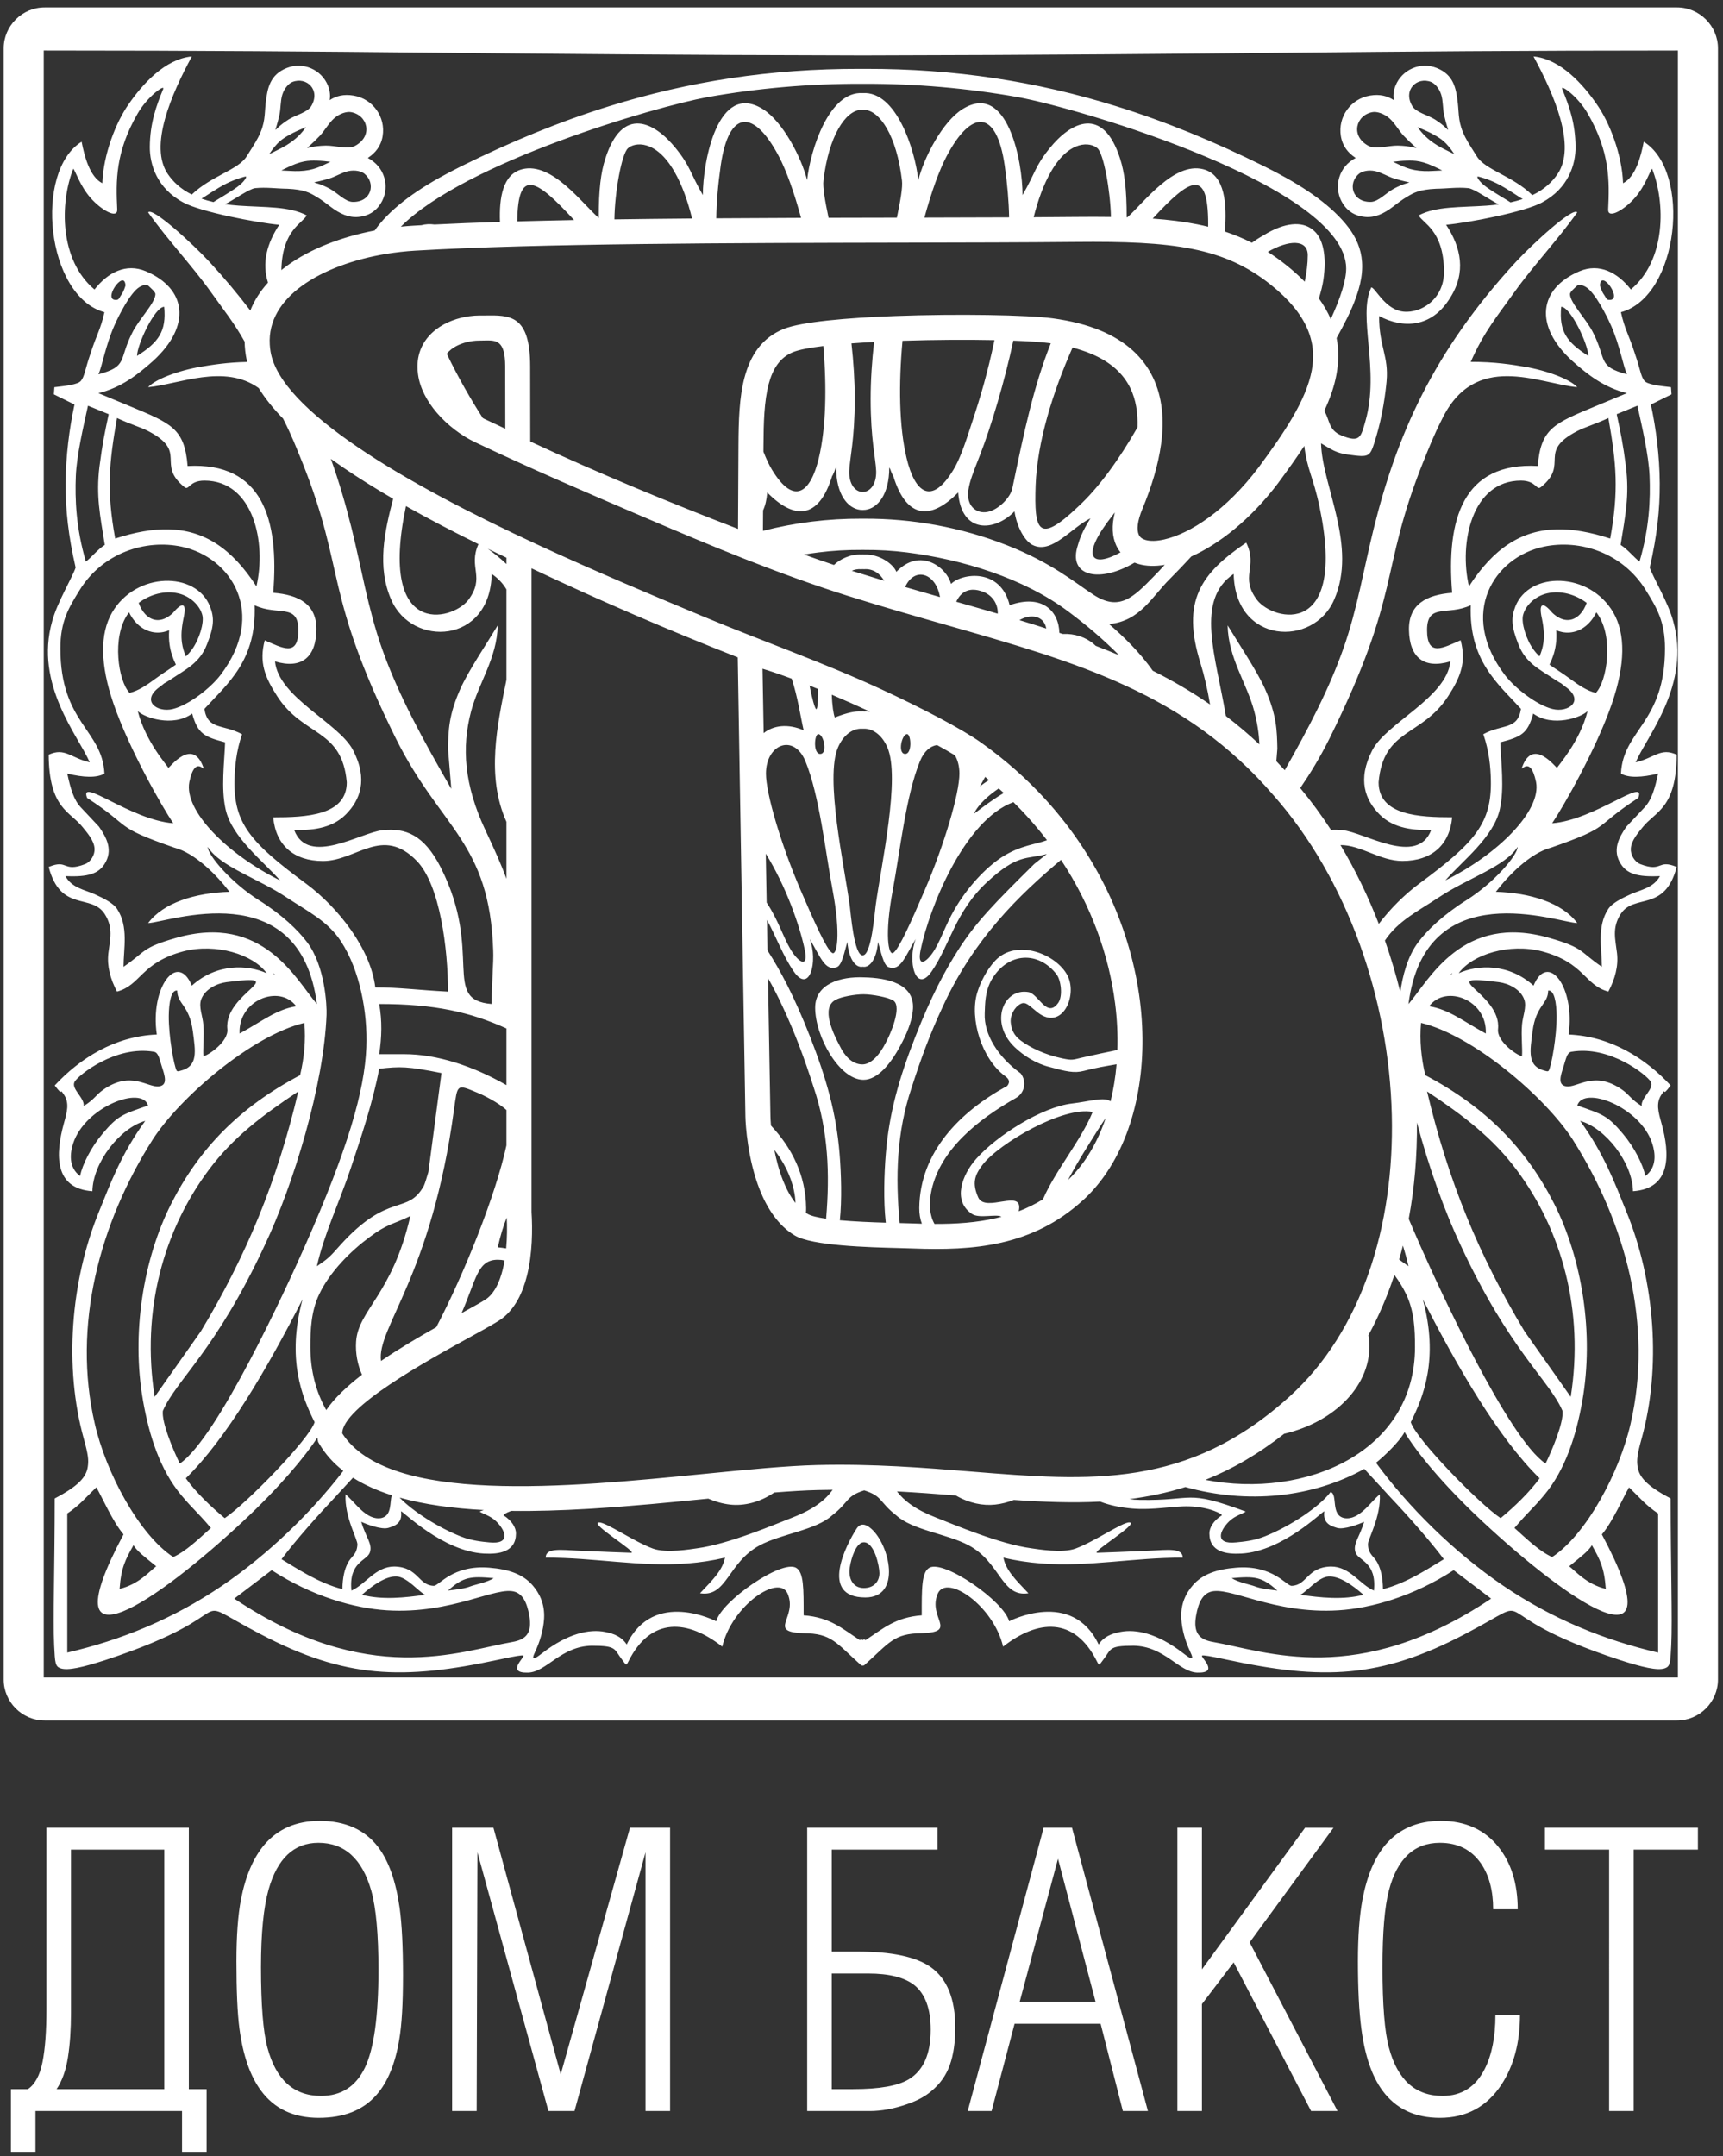 <?xml version="1.0" encoding="UTF-8"?> <svg xmlns="http://www.w3.org/2000/svg" width="199" height="249" viewBox="0 0 199 249" fill="none"><rect x="0" y="0" width="199" height="249" fill="#333333" stroke="none"/> <path fill-rule="evenodd" clip-rule="evenodd" d="M183.255 69.622C183.078 70.141 182.818 70.585 182.501 70.922C182.248 71.191 181.959 71.391 181.65 71.502C181.356 71.609 181.034 71.638 180.696 71.571C180.251 71.483 179.775 71.228 179.291 70.773C178.17 69.43 177.679 69.639 178.088 71.446C178.321 72.568 178.369 73.458 178.256 74.251C178.18 74.79 178.027 75.295 177.805 75.808C177.558 75.567 177.327 75.308 177.117 75.02C176.233 73.811 175.691 71.903 175.901 71.055C176.187 69.898 177.334 68.835 178.688 68.524C180.287 68.158 181.97 68.652 183.255 69.623L183.255 69.623V69.622ZM121.25 123.229C119.69 122.852 118.217 121.924 117.169 120.909C114.234 118.064 115.911 114.081 118.785 114.572C119.941 114.769 120.915 117.66 122.221 115.82C122.778 115.034 122.54 113.193 122.033 112.533C119.943 109.812 116.458 109.956 114.581 113.053C113.736 114.449 113.777 116.018 113.732 117.033C113.624 119.488 115.305 122.103 117.88 123.958L117.88 123.958C118.602 124.87 118.374 126.215 117.338 126.802C112.879 129.325 108.63 132.772 107.595 137.423C107.233 139.051 107.38 140.374 107.93 141.347C110.396 141.357 112.771 141.198 115.021 140.685C115.237 140.635 115.452 140.583 115.666 140.526C115.136 140.149 113.113 140.774 112.252 140.192C109.968 138.649 111.131 135.657 112.741 133.837C115.103 131.167 120.317 127.837 123.838 127.435C125.801 127.211 127.563 126.628 128.264 127.193C128.599 125.832 128.833 124.398 128.959 122.908C127.756 123.116 126.536 123.313 125.189 123.671C124.049 123.974 123.076 123.725 121.25 123.229L121.25 123.229L121.25 123.229ZM116.326 125.41L116.326 125.411C116.649 125.005 116.617 124.663 116.097 124.285C113.384 122.31 111.954 117.647 112.87 114.631C113.216 113.492 113.938 112.014 114.933 110.953C117.381 108.343 122.014 110.17 123.296 112.668C124.493 115.001 122.652 119.119 119.843 116.921C118.854 116.147 118.487 115.61 117.862 115.942C117.125 116.334 116.643 117.315 116.74 118.134C116.823 118.825 117.045 119.538 117.881 120.162C119.006 121.002 120.721 121.818 122.72 122.236C123.888 122.48 123.903 122.385 125.024 122.126C126.429 121.801 127.785 121.524 129.055 121.262C129.11 119.519 129.024 117.713 128.789 115.872C128.091 110.398 126.073 104.633 122.542 99.302C117.655 103.416 112.476 108.428 108.895 116.235C107.444 119.332 106.4 122.142 105.298 125.583C103.546 130.78 103.416 135.906 103.907 141.247L103.964 141.248C104.6 141.264 105.146 141.278 105.511 141.292C105.832 141.305 106.152 141.316 106.471 141.324C106.273 140.785 106.167 140.18 106.173 139.511C106.237 133.042 110.88 128.377 116.326 125.41V125.41L116.326 125.41ZM61.39 65.635V139.981C61.515 141.964 61.494 144.803 60.866 147.316C60.376 149.281 59.514 151.067 58.069 152.205C57.522 152.637 56.202 153.363 54.455 154.324C49.151 157.241 39.524 162.538 39.529 165.54C44.858 173.81 65.498 171.776 81.427 170.205C86.336 169.721 90.811 169.28 94.358 169.193C100.885 169.033 106.717 169.505 112.148 169.943C125.971 171.06 137.127 171.962 148.925 161.294C157.308 153.716 161.055 141.501 160.749 128.771C160.428 115.421 155.654 101.555 147.093 91.855L147.081 91.843C136.937 80.064 124.471 76.507 109.293 72.177C105.638 71.134 101.828 70.047 97.879 68.8C93.852 67.529 89.906 66.086 86.014 64.553C82.163 63.036 78.357 61.426 74.573 59.808L74.491 59.773C67.918 56.961 61.42 54.181 54.8 51.037L54.794 51.031C53.304 50.318 51.676 49.106 50.434 47.65C49.323 46.346 48.493 44.822 48.279 43.229C48.236 42.909 48.215 42.621 48.215 42.362C48.215 40.443 49.089 39.041 50.333 38.071C51.469 37.184 52.91 36.694 54.219 36.518C54.634 36.462 55.018 36.435 55.362 36.435C55.883 36.435 55.914 36.435 55.935 36.434C58.924 36.386 61.223 36.348 61.232 42.311L61.243 50.986C69.242 54.71 77.241 57.996 85.239 61.083L85.289 51.384C85.307 48.619 85.376 45.902 85.988 43.601C86.672 41.028 87.997 38.994 90.543 37.978C92.559 37.173 97.757 36.704 103.402 36.496C110.621 36.23 118.687 36.369 121.615 36.768C123.742 37.058 125.555 37.533 127.086 38.168C130.097 39.418 132.048 41.282 133.157 43.581C134.246 45.837 134.487 48.461 134.101 51.292C133.777 53.673 133.011 56.202 131.942 58.777C131.357 60.186 131.262 61.179 131.536 61.775C131.665 62.055 131.93 62.25 132.299 62.356C132.852 62.516 133.588 62.499 134.459 62.302C137.482 61.617 141.629 58.916 145.329 54.023L145.33 54.025C148.307 49.99 150.861 46.249 151.508 42.754C152.114 39.48 150.983 36.252 146.763 32.878C144.044 30.704 141.212 29.452 137.726 28.753C134.113 28.029 129.808 27.887 124.255 27.941C118.455 27.997 111.528 28.01 104.131 28.024C84.731 28.061 62.087 28.105 47.914 28.95C46.818 29.016 45.713 29.139 44.621 29.318C40.937 29.924 37.391 31.172 34.837 33.038C32.476 34.763 30.992 37.029 31.157 39.799C31.173 40.066 31.203 40.336 31.248 40.609C31.812 44.035 35.714 47.822 41.271 51.61C47.057 55.555 54.578 59.421 62.073 62.895C68.884 66.051 75.682 68.886 81.143 71.164C87.975 74.013 95.027 76.486 101.706 79.567C106.563 81.808 111.109 84.201 113.259 85.724C116.124 87.752 118.623 89.984 120.777 92.35C127.192 99.399 130.657 107.721 131.65 115.511C132.654 123.383 131.128 130.75 127.567 135.78C126.815 136.841 125.984 137.792 125.079 138.616L125.076 138.613C122.166 141.272 119.007 142.739 115.653 143.505C112.38 144.252 108.956 144.318 105.406 144.181C104.978 144.164 104.476 144.151 103.893 144.136C100.289 144.044 93.778 143.878 91.773 142.669C89.877 141.524 88.607 139.553 87.759 137.427C86.356 133.911 86.107 129.898 86.091 128.95L85.207 75.917C77.267 72.797 69.327 69.392 61.387 65.635L61.39 65.635H61.39ZM58.491 132.276V128.196C57.63 127.374 55.754 126.418 55.049 126.157C52.729 125.182 52.845 125.239 52.439 128.107C49.853 147.416 43.484 153.355 44.005 157.172C46.095 155.749 48.355 154.418 50.389 153.272C53.635 147.055 57.252 138.021 58.492 132.277L58.491 132.276H58.491ZM58.491 125.316V118.772C54.303 116.887 50.23 115.948 43.795 115.948C44.148 117.879 44.095 119.81 43.795 121.741H46.696C50.438 121.741 54.574 123.079 58.492 125.316L58.491 125.316V125.316ZM58.491 101.49V94.906C56.12 89.64 57.437 83.725 58.491 78.516V68.067C58.09 67.387 57.537 66.787 56.79 66.281C56.616 74.425 47.566 74.769 45.187 69.263C43.507 65.445 44.427 61.344 45.407 57.604C43.363 56.417 41.425 55.212 39.643 53.997C39.155 53.664 38.678 53.329 38.213 52.994C39.154 55.621 39.929 58.281 40.605 61.002C41.737 65.561 42.506 70.318 44.1 74.85C46.008 80.278 48.889 85.493 52.123 91.106L51.743 86.468C51.785 84.421 51.803 82.59 53.19 79.507C54.107 77.471 56.158 74.422 57.486 72.225C57.409 76.017 55.284 78.846 54.409 82.147C53.306 86.306 53.61 90.637 56.036 95.817C57.11 98.102 57.904 99.868 58.492 101.49L58.491 101.49L58.491 101.49ZM58.491 65.141V64.406C57.773 64.065 57.056 63.72 56.342 63.373C57.144 63.958 57.863 64.541 58.491 65.141V65.141ZM55.258 62.842C52.378 61.422 49.555 59.953 46.888 58.451L46.87 58.538C43.679 73.736 52.149 71.729 54.063 69.32C56.108 66.624 54.037 65.578 55.258 62.842L55.258 62.842V62.842ZM32.695 48.346C31.552 47.174 30.6 45.996 29.878 44.818C25.912 41.961 20.617 44.393 17.109 44.716C17.759 43.977 19.893 42.995 22.794 42.422C24.558 42.114 26.228 41.852 28.553 41.8C28.49 41.557 28.438 41.314 28.398 41.071C28.336 40.694 28.295 40.326 28.273 39.967C28.263 39.796 28.257 39.627 28.256 39.46C27.068 37.321 25.812 35.768 24.362 33.732C22.189 30.684 19.282 27.614 17.109 24.528C17.584 23.869 22.214 28.115 24.186 30.237C25.934 32.133 27.5 34.004 28.911 35.861C29.375 34.684 30.072 33.611 30.953 32.641C30.209 30.327 30.859 28.071 32.25 25.962C29.698 25.732 23.142 24.471 21.17 23.381C18.127 21.755 17.281 18.991 17.302 16.938C17.329 14.227 18.032 12.263 18.848 10.282C19.092 9.688 17.044 11.108 15.89 13.125C13.312 17.587 13.383 20.922 13.537 24.188C13.591 25.341 11.677 24.255 10.438 22.832C9.244 21.462 8.728 19.779 8.465 19.481C6.899 23.43 6.853 30.052 10.914 33.433C12.45 31.462 14.565 30.362 16.85 31.329C21.502 33.299 22.183 37.569 17.689 41.676C15.89 43.282 13.976 44.774 11.365 45.405L14.962 46.896C19.777 48.903 21.318 49.461 21.666 53.82C30.34 53.344 32.25 60.029 31.554 68.46C34.513 68.69 36.601 69.779 36.543 72.762C36.485 75.859 34.886 77.313 31.76 76.386C32.179 80.572 39.154 83.487 40.778 86.641C42.545 90.052 41.573 92.404 39.959 94.04C38.236 95.787 35.78 95.88 33.977 95.855C35.576 100.102 41.708 96.104 44.233 95.869C46.819 95.628 48.964 96.346 50.931 100.234C55.862 110.041 50.931 115.49 56.79 115.949C56.79 113.368 57.022 111.131 56.964 109.812C56.558 97.194 50.931 95.76 45.71 85.265C37.356 68.346 39.966 66.109 34.977 53.549C34.165 51.542 33.701 50.337 32.773 48.502C32.747 48.449 32.721 48.399 32.696 48.346L32.695 48.346L32.695 48.346ZM32.496 31.192C32.702 31.025 32.913 30.863 33.13 30.704C35.855 28.713 39.489 27.347 43.276 26.621C43.564 26.203 43.889 25.802 44.241 25.412C46.44 22.981 49.691 20.975 53.299 19.188C59.021 16.355 64.665 14.033 70.401 12.251C79.569 9.403 88.973 7.933 99.313 7.953C99.367 7.953 99.42 7.954 99.475 7.954C99.529 7.954 99.582 7.953 99.636 7.953C99.691 7.953 99.744 7.954 99.798 7.954C99.852 7.954 99.905 7.953 99.96 7.953C110.299 7.933 119.704 9.403 128.872 12.251C134.608 14.033 140.252 16.355 145.974 19.188C149.582 20.975 152.833 22.981 155.032 25.412C157.023 27.613 158.127 30.157 156.639 34.278C156.062 35.919 155.229 37.488 154.373 39.038C154.643 40.436 154.616 41.846 154.352 43.273C154.094 44.668 153.604 46.057 152.945 47.456C153.604 48.489 153.398 49.665 154.936 50.293C157.058 51.159 157.165 50.529 157.701 48.637C159.398 42.653 156.767 36.531 158.379 33.189C158.839 33.237 159.822 35.46 161.706 35.924C163.687 36.411 166.828 34.813 166.779 31.284C166.714 26.558 164.328 25.802 163.853 24.877C165.845 23.807 168.688 23.961 171.671 23.752C172.178 23.716 172.655 23.667 173.104 23.606C172.093 23.104 170.249 21.791 169.585 21.729C168.254 21.604 167.272 21.78 165.839 21.799C163.934 21.889 163.289 22.259 162.533 22.709C161.906 23.081 161.39 23.483 160.908 23.854C159.818 24.69 158.791 25.154 157.678 25.055C156.909 24.987 156.03 24.714 155.336 23.853C154.701 23.064 154.445 22.092 154.545 21.159C154.646 20.225 155.102 19.33 155.891 18.694C156.122 18.508 156.351 18.358 156.578 18.24C156.544 18.218 156.51 18.195 156.476 18.172C155.768 17.686 155.068 16.943 154.866 15.731C154.681 14.62 154.964 13.54 155.571 12.691C156.177 11.842 157.108 11.225 158.218 11.04C159.369 10.849 160.239 11.079 160.977 11.563C160.9 11.064 160.933 10.507 161.172 9.906C161.546 8.964 162.267 8.264 163.13 7.893C163.992 7.521 164.996 7.479 165.937 7.853C167.849 8.614 168.175 10.12 168.374 11.922C168.521 13.255 168.393 14.227 169.251 15.886C169.618 16.595 170.143 17.363 170.558 18.042C171.53 19.636 174.702 20.303 176.98 22.538C178.393 21.867 179.266 21.004 179.873 20.129C182.121 16.882 179.459 10.856 177.117 6.52C180.25 6.807 182.873 9.804 184.382 11.984C185.89 14.106 187.341 17.834 187.456 21.16C188.908 20.431 189.525 18.044 189.848 16.369C195.385 19.783 193.941 34.221 187.211 36.056C187.676 38.121 188.082 38.523 188.836 40.874C189.442 42.608 189.504 43.493 189.938 43.995C190.294 44.407 191.635 44.562 192.994 44.717L193.053 45.543L190.671 46.717C191.277 49.532 191.674 52.673 191.694 55.814C191.714 58.859 191.38 61.891 190.541 65.547C190.889 66.637 192.665 69.55 193.245 71.73C195.333 79.071 190.211 84.996 188.912 88.04C191.116 87.524 191.794 86.298 193.651 87.158C193.613 93.41 191.182 93.685 189.708 95.549C189.241 96.14 188.415 97.034 188.353 98.004C188.309 98.689 188.77 99.535 189.465 99.799C192.062 100.782 191.386 99.181 193.651 100.119C192.28 105.407 188.711 103.146 187.175 105.567C186.157 107.171 186.573 108.477 186.759 110.082C186.933 111.581 186.528 113.069 185.761 114.515C182.977 113.769 183.035 111.188 178.104 109.869C174.333 108.894 170.04 110.213 168.474 112.393C170.658 111.415 174.215 111.216 177.118 113.827C178.773 109.837 181.967 114.021 181.164 119.471C186.049 119.676 190.052 122.234 192.955 125.355C191.795 126.903 192.549 125.412 191.911 126.387C191.225 127.378 191.535 128.428 191.891 129.71C192.897 133.331 193.024 137.266 188.604 137.571C188.546 134.244 185.402 130.251 182.501 129.448C185.267 133.258 186.516 136.653 187.792 139.808C191.177 147.982 191.861 157.989 189.61 166.11C189.088 167.995 189.017 168.601 189.138 169.401C189.314 170.572 190.183 171.597 192.955 173.051C192.955 180.699 193.165 187.039 193.022 190.008C192.922 192.077 192.895 192.463 192.26 192.673C191.415 192.953 189.68 192.543 187.096 191.712C169.982 186.091 178.626 183.797 169.17 188.729C159.424 193.834 152.81 194.063 141.614 191.654C139.666 191.235 139.006 191.139 138.848 191.193C138.529 191.301 140.96 193.243 138.288 193.166C136.141 193.109 134.516 190.116 130.92 190.059C127.975 190.059 128.386 190.442 127.409 191.694C126.974 192.253 126.977 192.442 126.702 191.889C124.094 186.649 119.818 187.057 115.856 190.163C114.754 185.46 109.358 181.733 108.314 184.026C107.096 186.837 110.746 188.469 106.458 188.615C103.196 188.641 102.724 189.719 99.799 192.33C99.743 192.342 99.689 192.351 99.637 192.358C99.585 192.351 99.531 192.342 99.475 192.33C96.55 189.719 96.079 188.641 92.816 188.615C88.528 188.469 92.178 186.837 90.96 184.026C89.916 181.732 84.52 185.46 83.418 190.163C79.456 187.057 75.18 186.649 72.572 191.889C72.297 192.442 72.301 192.253 71.865 191.694C70.888 190.442 71.299 190.059 68.355 190.059C64.758 190.116 63.133 193.109 60.986 193.166C58.314 193.243 60.746 191.301 60.426 191.193C60.268 191.139 59.608 191.235 57.66 191.654C46.464 194.063 39.85 193.834 30.104 188.729C20.648 183.797 29.292 186.091 12.178 191.712C9.594 192.543 7.859 192.952 7.014 192.673C6.379 192.463 6.352 192.077 6.252 190.008C6.109 187.039 6.319 180.699 6.319 173.051C9.09 171.597 9.96 170.572 10.136 169.401C10.257 168.601 10.186 167.995 9.664 166.11C7.413 157.989 8.097 147.982 11.482 139.808C12.758 136.653 14.008 133.258 16.773 129.448C13.873 130.251 10.728 134.245 10.67 137.571C6.251 137.266 6.377 133.331 7.383 129.71C7.739 128.428 8.049 127.378 7.363 126.387C6.725 125.412 7.479 126.903 6.319 125.355C9.223 122.234 13.226 119.676 18.11 119.471C17.307 114.021 20.501 109.837 22.157 113.827C25.059 111.216 28.616 111.415 30.801 112.393C29.234 110.213 24.941 108.894 21.171 109.869C16.239 111.188 16.297 113.769 13.513 114.515C12.746 113.069 12.341 111.581 12.515 110.082C12.701 108.477 13.117 107.171 12.1 105.567C10.563 103.146 6.994 105.407 5.623 100.119C7.888 99.181 7.212 100.782 9.809 99.799C10.504 99.535 10.965 98.689 10.921 98.004C10.859 97.034 10.033 96.14 9.566 95.549C8.092 93.685 5.661 93.41 5.623 87.158C7.48 86.298 8.158 87.524 10.362 88.04C9.063 84.996 3.941 79.071 6.029 71.73C6.61 69.551 8.386 66.637 8.734 65.547C7.894 61.891 7.56 58.859 7.58 55.814C7.6 52.673 7.997 49.532 8.603 46.717L6.221 45.543L6.28 44.717C7.639 44.562 8.98 44.407 9.336 43.995C9.77 43.493 9.833 42.608 10.438 40.874C11.193 38.523 11.599 38.121 12.063 36.056C5.333 34.221 3.889 19.783 9.426 16.369C9.749 18.044 10.367 20.43 11.818 21.16C11.934 17.834 13.384 14.106 14.892 11.984C16.401 9.804 19.024 6.807 22.157 6.52C19.815 10.856 17.153 16.882 19.402 20.129C19.987 20.974 20.822 21.807 22.15 22.468C24.422 20.288 27.538 19.619 28.5 18.042C28.914 17.363 29.44 16.595 29.807 15.885C30.665 14.227 30.537 13.255 30.683 11.922C30.883 10.12 31.209 8.614 33.12 7.853C34.062 7.479 35.066 7.521 35.928 7.893C36.79 8.264 37.511 8.964 37.886 9.905C38.125 10.507 38.158 11.063 38.08 11.563C38.819 11.079 39.689 10.849 40.839 11.04C41.95 11.225 42.88 11.842 43.487 12.691C44.094 13.54 44.377 14.62 44.192 15.73C43.99 16.943 43.289 17.686 42.582 18.172C42.548 18.195 42.514 18.218 42.479 18.239C42.706 18.358 42.935 18.508 43.167 18.694C43.955 19.33 44.412 20.225 44.512 21.159C44.612 22.092 44.357 23.064 43.721 23.853C43.027 24.714 42.149 24.987 41.38 25.055C40.267 25.153 39.24 24.69 38.15 23.853C37.667 23.483 37.151 23.081 36.525 22.709C35.768 22.259 35.124 21.889 33.219 21.799C31.786 21.78 30.804 21.604 29.473 21.729C28.819 21.79 27.022 23.064 26.001 23.582C26.499 23.654 27.032 23.712 27.604 23.752C30.586 23.961 33.43 23.807 35.421 24.877C34.95 25.796 32.592 26.548 32.497 31.192L32.496 31.192V31.192ZM46.293 26.179C46.779 26.13 47.265 26.091 47.747 26.062C48.052 26.044 48.362 26.026 48.674 26.009C49.121 25.884 49.631 25.853 50.197 25.928C52.538 25.81 55.069 25.711 57.746 25.627C57.643 22.846 58.061 20.108 60.322 19.541C63.75 18.679 67.235 23.503 69.152 25.169C69.152 21.838 69.394 19.945 69.908 18.335C71.877 12.152 75.592 14.074 78.058 17.133C79.765 19.249 79.674 19.925 81.178 22.527C81.178 18.621 82.921 9.375 88.091 12.591C90.415 14.027 92.578 18.22 93.216 20.804C93.607 17.263 95.765 10.491 99.64 10.753C103.515 10.491 105.673 17.263 106.063 20.804C106.702 18.219 108.864 14.027 111.188 12.591C116.358 9.375 118.101 18.622 118.101 22.527C119.605 19.925 119.515 19.248 121.221 17.133C123.687 14.075 127.402 12.152 129.372 18.335C129.881 19.933 130.123 21.81 130.127 25.095L130.208 25.098C132.141 23.37 135.577 18.691 138.957 19.541C141.521 20.184 141.716 23.618 141.467 26.74C142.55 27.099 143.583 27.527 144.584 28.037C144.993 27.741 145.418 27.465 145.929 27.179C148.427 25.629 150.402 25.571 151.564 26.49C152.842 27.409 153.249 29.591 152.842 32.348C152.749 32.946 152.582 33.644 152.329 34.465C152.902 35.26 153.355 36.056 153.698 36.855C154.812 34.432 155.479 32.392 155.479 31.009C155.479 21.603 124.79 12.541 117.597 11.222C111.719 10.178 105.752 9.663 99.8 9.677L99.638 9.677L99.477 9.677C93.524 9.663 87.558 10.178 81.679 11.222C75.734 12.312 53.752 18.69 46.295 26.179L46.293 26.179L46.293 26.179ZM59.743 25.567C61.857 25.508 64.051 25.458 66.305 25.414C61.916 20.634 59.805 19.36 59.743 25.567ZM70.963 25.336C73.892 25.293 76.895 25.26 79.931 25.235C79.443 23.256 78.79 21.374 77.867 19.781C75.731 16.098 73.303 16.41 72.522 17.128C71.781 17.811 70.997 22.242 70.963 25.336L70.963 25.336ZM82.728 25.213C85.984 25.19 89.264 25.175 92.519 25.164C91.719 22.21 90.826 19.714 89.95 18.047C87.094 12.617 84.185 12.58 83.243 19.097C82.926 21.314 82.761 23.303 82.728 25.213L82.728 25.213V25.213ZM95.697 25.154C98.364 25.147 101.002 25.142 103.586 25.137C104.01 23.11 104.273 21.603 104.172 20.835C103.552 15.62 101.604 12.835 99.913 12.692C99.822 12.684 99.731 12.684 99.639 12.691C99.548 12.684 99.457 12.684 99.366 12.692C97.675 12.835 95.727 15.62 95.107 20.835C95.006 21.605 95.27 23.119 95.696 25.154L95.697 25.154V25.154ZM106.769 25.131C110.171 25.124 113.452 25.116 116.549 25.103C116.512 23.226 116.347 21.271 116.036 19.097C115.094 12.58 112.185 12.617 109.329 18.047C108.457 19.708 107.567 22.191 106.769 25.13L106.769 25.131V25.131ZM119.385 25.089C121.071 25.079 122.692 25.067 124.234 25.052C125.669 25.038 127.025 25.037 128.311 25.055C128.235 21.981 127.476 17.79 126.757 17.128C125.976 16.41 123.548 16.098 121.412 19.781C120.511 21.334 119.868 23.164 119.384 25.089L119.385 25.089ZM133.129 25.245C134.998 25.38 136.705 25.592 138.294 25.91C138.715 25.995 139.128 26.087 139.533 26.186C139.536 26.075 139.538 25.965 139.538 25.858C139.538 19.398 137.479 20.532 133.129 25.245H133.129H133.129ZM146.425 29.089C147.148 29.549 147.859 30.059 148.564 30.623C149.361 31.26 150.068 31.897 150.691 32.534C150.915 31.457 151.041 30.428 151.041 29.477C151.041 27.596 148.825 27.7 146.425 29.089H146.425V29.089ZM150.641 51.495C149.731 52.891 148.713 54.307 147.645 55.754L147.64 55.765C144.4 60.05 140.748 62.858 137.594 64.266C136.822 65.109 135.997 65.972 135.116 66.855C133.027 68.919 131.693 71.729 128.096 72.074C129.668 73.427 131.627 75.298 133.137 77.46C135.418 78.602 137.623 79.882 139.753 81.357C139.473 79.646 139.091 78.023 138.654 76.604C136.392 69.378 138.712 66.224 143.933 62.668C145.326 65.535 143.121 66.568 145.21 69.321C147.124 71.729 155.594 73.737 152.403 58.538C151.659 55.022 150.973 54.273 150.641 51.495L150.641 51.495H150.641ZM134.52 65.232C133.393 65.42 132.371 65.388 131.508 65.139C131.344 65.092 131.186 65.037 131.033 64.976C127.075 67.329 123.484 66.594 124.403 63.254C124.66 62.322 124.946 61.45 125.944 59.858C123.736 60.95 121.586 63.879 119.437 63.017C118.333 62.615 117.404 60.72 117.172 59.054C114.905 61.394 111.026 61.695 110.665 56.872C107.646 59.961 104.748 60.112 103.171 54.977C103.055 54.862 102.997 54.575 102.939 54.517C102.88 54.402 102.822 54.115 102.706 54C102.706 57.1 101.368 58.704 99.942 58.879C99.841 58.891 99.74 58.896 99.64 58.894C99.539 58.896 99.438 58.891 99.338 58.879C97.911 58.703 96.573 57.1 96.573 54C96.457 54.115 96.399 54.402 96.341 54.517C96.282 54.575 96.224 54.862 96.108 54.977C94.531 60.112 91.632 59.961 88.614 56.872C88.551 57.713 88.381 58.398 88.131 58.944L88.116 61.306C91.828 60.353 95.653 59.885 99.475 59.901L99.636 59.901L99.798 59.901C105.402 59.877 111.01 60.895 116.262 62.954C121.485 65.003 124.102 67.257 126.271 68.671C129.253 70.614 130.83 69.068 133.317 66.51C133.686 66.139 134.088 65.711 134.52 65.232H134.52V65.232ZM129.414 63.793C129.218 63.548 129.05 63.275 128.912 62.973C128.453 61.978 128.37 60.705 128.76 59.179C128.674 59.29 128.587 59.402 128.5 59.514C124.699 64.324 126.002 65.677 129.414 63.792V63.793H129.414ZM131.375 49.359C131.437 47.68 131.19 46.151 130.555 44.835C129.75 43.168 128.283 41.794 125.978 40.838C125.34 40.573 124.64 40.34 123.875 40.141C121.59 45.3 119.8 51.021 119.611 56.067C119.437 61.294 119.902 62.902 124.492 58.537C126.869 56.367 129.241 53.081 131.375 49.358L131.375 49.359V49.359ZM121.362 39.648L121.232 39.63C120.31 39.505 118.841 39.406 117.033 39.34C116.047 43.992 114.452 49.326 113.169 52.602C112.376 54.626 112.006 55.545 111.845 56.59C111.566 58.409 112.758 59.371 114.06 59.119C115.328 58.874 116.702 57.45 116.919 56.408C118.324 49.656 119.367 44.682 121.361 39.648H121.362L121.362 39.648ZM114.86 39.28C111.691 39.216 107.889 39.235 104.236 39.355C103.782 44.357 103.832 49.229 104.707 52.901C105.654 56.879 107.564 58.468 110.125 54.238C110.839 53.057 111.42 51.406 112.175 49.061C113.297 45.683 114.061 43.057 114.86 39.28L114.86 39.28V39.28ZM100.956 39.494C100.05 39.541 99.174 39.595 98.341 39.656C98.576 41.761 98.722 43.921 98.722 46.074C98.722 50.766 98.132 52.997 98.085 54.39C98.03 55.983 98.836 56.821 99.639 56.816C100.443 56.821 101.249 55.983 101.194 54.39C101.147 52.997 100.557 50.766 100.557 46.074C100.557 43.865 100.711 41.649 100.956 39.494V39.494V39.494ZM95.095 39.962C93.521 40.153 92.298 40.384 91.609 40.659C90.073 41.272 89.244 42.611 88.786 44.335C88.255 46.331 88.194 48.835 88.178 51.394L88.173 52.161C88.492 52.981 88.807 53.665 89.154 54.238C91.715 58.468 93.624 56.879 94.572 52.901C95.411 49.378 95.491 44.749 95.095 39.962L95.095 39.962V39.962ZM92.85 64.039C93.998 64.452 95.154 64.855 96.32 65.245C97.01 64.585 98.192 63.981 99.475 64.046C99.529 64.043 99.583 64.041 99.636 64.041C99.69 64.041 99.744 64.043 99.798 64.046C101.606 63.955 103.214 65.192 103.525 66.041C106.287 63.15 109.366 65.554 109.839 67.438C111.098 66.177 115.569 65.562 116.609 69.894C120.394 68.557 122.297 70.601 122.351 73.085C122.482 73.129 122.612 73.172 122.742 73.217C124.084 73.146 125.404 73.581 126.332 74.382C126.408 74.447 126.481 74.515 126.551 74.585C127.463 74.934 128.364 75.296 129.254 75.673C127.278 73.697 125.43 72.152 123.365 70.607C118.209 66.749 111.093 64.602 104.76 63.8L104.75 63.799L104.751 63.799C103.123 63.593 101.459 63.497 99.798 63.507L99.636 63.506L99.475 63.507C97.814 63.497 96.149 63.593 94.521 63.799L94.522 63.799L94.513 63.8C93.963 63.87 93.408 63.949 92.849 64.04L92.85 64.039H92.85ZM98.379 65.918L98.752 66.037C99.889 66.395 101.01 66.74 102.117 67.073C101.675 66.281 100.857 65.651 99.798 65.734C99.744 65.73 99.69 65.728 99.636 65.727C99.583 65.728 99.529 65.73 99.475 65.734C99.072 65.703 98.705 65.774 98.379 65.918H98.379L98.379 65.918ZM104.537 67.792C105.901 68.192 107.243 68.578 108.565 68.956C108.331 67.57 107.598 66.676 106.785 66.433C105.976 66.19 105.087 66.592 104.537 67.792H104.537H104.537ZM110.444 69.493C112.073 69.957 113.671 70.414 115.239 70.874C115.268 69.618 114.512 68.716 113.559 68.348C111.969 67.734 110.983 68.332 110.444 69.493H110.444H110.444ZM117.742 71.62C118.789 71.937 119.822 72.259 120.842 72.588C120.55 70.989 118.891 70.918 117.742 71.62ZM141.586 82.689C142.905 83.694 144.196 84.784 145.458 85.969C145.401 84.667 145.196 83.399 144.864 82.147C143.989 78.846 141.864 76.017 141.787 72.225C143.115 74.422 145.166 77.471 146.083 79.507C147.47 82.59 147.488 84.422 147.53 86.469L147.412 87.908C147.738 88.248 148.061 88.596 148.383 88.951C151.111 84.143 153.511 79.577 155.173 74.85C156.767 70.318 157.535 65.561 158.668 61.002C161.306 50.376 165.462 40.678 175.086 30.237C177.059 28.115 181.688 23.869 182.164 24.528C179.992 27.614 177.084 30.684 174.911 33.732C172.984 36.436 171.403 38.288 169.865 41.791C172.65 41.791 174.506 42.078 176.479 42.422C179.379 42.995 181.514 43.977 182.164 44.716C177.696 44.305 170.329 40.472 166.501 48.501C165.573 50.336 165.108 51.541 164.296 53.548C159.307 66.108 161.918 68.345 153.564 85.264C152.433 87.536 151.284 89.384 150.173 91.011C151.442 92.539 152.628 94.154 153.726 95.841C154.151 95.813 154.589 95.826 155.04 95.868C157.565 96.103 163.697 100.101 165.296 95.854C163.493 95.879 161.037 95.787 159.314 94.039C157.7 92.403 156.728 90.051 158.495 86.641C160.119 83.486 167.094 80.571 167.513 76.385C164.387 77.312 162.788 75.858 162.73 72.761C162.672 69.778 164.761 68.689 167.719 68.46C167.023 60.029 168.933 53.343 177.607 53.819C177.955 49.46 179.496 48.902 184.311 46.895L187.908 45.404C185.297 44.773 183.383 43.282 181.584 41.676C177.091 37.569 177.771 33.299 182.424 31.328C184.708 30.361 186.824 31.461 188.359 33.432C192.421 30.051 192.375 23.43 190.808 19.48C190.545 19.778 190.029 21.461 188.836 22.831C187.596 24.254 185.683 25.34 185.737 24.187C185.89 20.922 185.962 17.586 183.383 13.124C182.229 11.107 180.181 9.688 180.426 10.281C181.242 12.262 181.944 14.226 181.971 16.937C181.992 18.99 181.147 21.753 178.104 23.38C176.131 24.47 169.576 25.732 167.023 25.961C168.764 28.599 169.344 31.467 167.487 34.392C165.341 37.89 162.041 37.953 159.281 36.498C159.281 40.09 160.409 41.089 160.145 44.043C160.027 45.357 159.681 48.021 158.93 50.486C158.215 52.833 158.269 52.846 155.689 52.502C154.338 52.322 153.78 51.919 152.578 51.196C152.694 56.129 156.813 63.068 154.086 69.262C151.708 74.768 142.658 74.424 142.484 66.28C138.002 69.317 140.41 75.716 141.586 82.688L141.586 82.689V82.689ZM154.821 97.596C156.538 100.467 158.017 103.523 159.246 106.697C160.604 104.909 162.237 103.3 163.89 102.068C170.388 97.272 172.299 95.065 172.187 90.054C172.156 88.644 172 86.765 171.316 84.79C173.521 83.585 175.289 84.332 175.667 81.865C172.963 78.908 169.642 76.289 169.866 69.894C167.197 71.155 164.819 69.607 164.819 72.761C164.819 75.963 166.726 74.775 168.698 73.943C169.367 76.479 168.696 78.177 167.247 80.416C164.218 85.096 159.772 84.094 159.223 90.343C159.223 94.185 163.949 94.383 167.72 94.383C167.429 97.595 165.341 99.43 161.976 99.43C159.372 99.43 157.185 97.577 154.821 97.596L154.821 97.596H154.821ZM159.953 108.615C160.639 110.57 161.232 112.563 161.73 114.579C161.979 112.767 162.553 110.455 163.813 108.796C164.865 107.41 166.648 105.671 169.385 103.947C172.549 101.954 175.276 98.767 175.28 97.803C173.847 100.083 169.543 101.393 166.178 103.632C163.772 105.232 161.499 106.313 159.954 108.615H159.953V108.615ZM163.651 129.627C163.686 133.42 163.374 137.167 162.702 140.77C163.145 141.819 163.618 142.911 164.122 144.05C166.153 148.639 174.158 166.095 178.509 169.02C179.345 167.296 180.615 164.23 180.465 162.939C178.924 159.365 174.361 156 168.705 143.821C166.885 139.987 165.022 134.828 163.65 129.627L163.651 129.627V129.627ZM162.029 143.854C161.893 144.392 161.75 144.926 161.597 145.456C161.87 145.674 162.192 145.9 162.672 146.23C162.496 145.437 162.277 144.646 162.029 143.854V143.854ZM161.046 147.239C160.239 149.679 159.241 152.013 158.046 154.207C158.096 154.446 158.131 154.692 158.147 154.947C158.464 159.928 154.195 164.205 148.308 165.587C145.251 167.984 142.24 169.7 139.219 170.905C150.823 173.147 163.426 167.679 163.426 155.578C163.426 153.555 163.347 151.436 162.403 149.46C162.037 148.694 161.573 147.949 161.046 147.239L161.046 147.239H161.046ZM136.905 171.731C134.768 172.406 132.619 172.849 130.439 173.123C130.839 173.179 131.221 173.211 131.587 173.218C138.001 173.344 136.8 171.94 143.877 174.564C143.537 174.831 142.637 175.023 141.935 175.723C140.869 176.784 140.26 178.375 142.755 178.126C143.606 178.042 144.785 177.944 146.065 177.436C148.95 176.292 152.35 174.064 153.681 172.306C154.544 172.572 153.641 174.976 155.255 175.318C156.983 175.615 158.285 173.437 159.363 172.58C159.506 175.21 157.946 177.769 157.991 178.399C158.098 179.661 158.701 179.639 159.167 180.636C159.464 181.271 159.705 182.12 159.727 183.525C162.553 182.807 165.165 181.012 166.759 180.067C165.202 177.968 162.465 174.893 160.608 172.935L157.572 169.637C151.527 172.991 144.013 173.72 136.905 171.73L136.905 171.731V171.731ZM127.07 173.416C123.85 173.584 120.544 173.457 117.094 173.224C116.411 173.486 115.691 173.679 114.941 173.76C113.519 173.915 111.921 173.597 110.393 172.706C108.195 172.531 105.931 172.361 103.595 172.237C104.411 173.302 105.688 174.315 108.07 175.243C110.24 176.088 115.481 178.33 119.136 178.81C119.771 178.894 122.671 179.408 124.222 178.838C126.434 178.025 129.644 175.77 130.451 175.82C131.644 175.894 125.861 179.357 126.747 179.325C127.493 179.299 130.373 179.197 132.827 179.083C134.859 178.99 136.6 178.733 136.6 179.888C135.169 179.888 133.812 179.951 132.503 180.04C126.955 180.42 121.768 181.282 115.893 179.888C116.173 181.324 117.244 182.389 118.778 183.997C115.647 184.498 115.587 180.449 111.878 178.462C109.404 177.136 105.379 176.712 103.518 175.006C101.519 173.457 101.982 172.802 99.813 172.117C97.644 172.802 98.106 173.457 96.107 175.006C94.247 176.712 90.222 177.136 87.748 178.462C84.039 180.449 83.979 184.498 80.848 183.997C82.382 182.388 83.453 181.323 83.734 179.888C77.858 181.282 72.671 180.42 67.123 180.04C65.814 179.951 64.457 179.888 63.026 179.888C63.026 178.733 64.767 178.99 66.799 179.083C69.252 179.197 72.132 179.299 72.879 179.325C73.765 179.357 67.982 175.894 69.175 175.82C69.982 175.77 73.192 178.025 75.404 178.838C76.955 179.408 79.855 178.894 80.49 178.81C84.145 178.33 89.386 176.088 91.555 175.243C94.076 174.262 95.359 173.185 96.168 172.052C95.592 172.056 95.012 172.065 94.427 172.079C92.937 172.115 91.252 172.219 89.422 172.365C87.735 173.515 85.924 173.933 84.333 173.76C83.443 173.663 82.595 173.41 81.801 173.071L81.711 173.08C77.493 173.496 72.961 173.943 68.441 174.221C68.254 174.236 68.067 174.247 67.882 174.254C64.89 174.429 61.91 174.527 59.035 174.489C58.404 174.722 58.081 174.954 58.163 175.006C59.125 175.611 59.597 176.433 59.595 177.089C59.588 179.239 57.646 179.508 55.909 179.416C51.151 179.164 46.606 174.578 46.316 174.531C46.535 175.995 45.451 176.254 44.885 176.441C44.077 176.708 42.269 176.004 41.724 175.745C42.237 177.526 43.064 178.313 42.71 179.304C42.368 180.263 40.255 180.372 40.589 183.691C42.238 182.976 43.349 180.913 45.553 180.913C48.333 180.978 48.291 183.079 50.09 183.142C50.706 183.163 52.24 180.696 56.522 181.048C58.734 181.229 60.381 181.78 61.506 183.072C62.281 183.962 62.937 185.205 62.839 186.922C62.761 188.278 62.336 189.634 61.814 190.74C61.263 191.908 61.744 191.598 62.663 190.891C65.578 188.648 68.056 188.104 69.896 188.469C70.944 188.677 71.785 189.015 72.383 189.917C75.47 183.447 82.722 187.237 82.722 187.237C83.305 184.932 90.249 180.1 91.94 181.056C92.843 181.567 92.816 183.468 92.816 186.548C95.891 186.778 97.283 188.097 99.314 189.416C99.508 189.286 99.442 189.286 99.637 189.416C99.832 189.286 99.766 189.286 99.96 189.416C101.991 188.097 103.383 186.778 106.458 186.548C106.458 183.468 106.431 181.567 107.334 181.056C109.025 180.1 115.969 184.932 116.552 187.237C116.552 187.237 123.804 183.447 126.891 189.917C127.489 189.015 128.33 188.677 129.378 188.469C131.218 188.104 133.696 188.648 136.611 190.891C137.53 191.598 138.011 191.908 137.46 190.74C136.938 189.634 136.513 188.278 136.435 186.922C136.337 185.205 136.993 183.962 137.768 183.072C138.893 181.78 140.54 181.229 142.752 181.048C147.034 180.696 148.567 183.163 149.184 183.142C150.983 183.079 150.941 180.978 153.721 180.913C155.925 180.913 157.035 182.976 158.685 183.691C159.019 180.372 156.906 180.263 156.563 179.304C156.21 178.312 157.037 177.526 157.549 175.745C157.005 176.004 155.197 176.708 154.388 176.441C153.823 176.254 152.738 175.996 152.958 174.531C152.668 174.578 148.123 179.164 143.365 179.416C141.628 179.508 139.686 179.239 139.679 177.089C139.677 176.433 140.149 175.611 141.111 175.006C141.28 174.9 139.734 174.028 137.316 173.962C135.501 173.912 133.192 174.427 130.749 174.214C129.439 174.1 128.205 173.856 127.07 173.416H127.07H127.07ZM55.877 174.388C52.342 174.202 49.036 173.761 46.151 172.951C47.725 174.579 50.667 176.428 53.209 177.436C54.489 177.944 55.668 178.042 56.519 178.126C59.015 178.375 58.405 176.784 57.339 175.722C56.637 175.023 55.737 174.831 55.398 174.564C55.562 174.503 55.722 174.444 55.877 174.388L55.877 174.388V174.388ZM45.255 172.684C43.587 172.153 42.077 171.484 40.766 170.654L38.666 172.935C36.809 174.894 34.072 177.968 32.515 180.068C34.109 181.012 36.721 182.808 39.547 183.525C39.569 182.12 39.81 181.271 40.107 180.637C40.573 179.639 41.176 179.662 41.283 178.4C41.328 177.769 39.768 175.21 39.911 172.58C40.99 173.437 42.291 175.615 44.019 175.318C45.313 175.044 44.989 173.445 45.254 172.684L45.255 172.684L45.255 172.684ZM39.65 169.865C38.525 168.986 37.588 167.957 36.876 166.752L36.741 166.523L36.695 166.266C36.681 166.183 36.669 166.099 36.661 166.016C35.241 168.205 32.292 171.751 28.063 175.697C18.321 184.786 5.395 193.843 14.267 177.2C13.009 175.731 11.768 172.848 11.126 171.766C9.818 173.024 9.22 173.811 7.77 174.786V190.85C13.954 189.419 19.998 186.971 25.674 183.113C30.982 179.505 35.971 174.659 39.65 169.865V169.865V169.865ZM37.68 162.846C38.604 161.481 40.077 160.097 41.806 158.761C41.288 157.569 41.042 156.283 41.127 154.947C41.359 151.277 45.304 149.556 47.393 140.437C45.246 141.469 44.782 141.297 42.636 142.903C40.52 144.472 38.121 146.842 36.871 149.46C35.927 151.436 35.848 153.555 35.848 155.578C35.848 158.356 36.516 160.781 37.681 162.846L37.68 162.846V162.846ZM53.308 151.652C54.809 150.827 55.931 150.205 56.281 149.929C57.155 149.241 57.712 148.017 58.06 146.625C58.146 146.28 58.218 145.927 58.279 145.57C58.035 145.514 57.772 145.484 57.487 145.484C55.127 145.484 55.017 147.75 53.308 151.652H53.308V151.652ZM58.46 144.176C58.578 142.913 58.578 141.664 58.529 140.615C58.168 141.468 57.829 142.573 57.487 144.05C57.837 144.081 58.161 144.123 58.46 144.176V144.176ZM56.036 48.423L56.037 48.42C56.813 48.789 57.587 49.152 58.359 49.511L58.348 42.31C58.343 39.282 57.318 39.298 55.983 39.32C55.614 39.326 55.482 39.332 55.365 39.332C55.107 39.332 54.851 39.348 54.607 39.381C53.739 39.497 52.806 39.803 52.113 40.345C51.921 40.494 51.748 40.666 51.602 40.86C52.927 43.622 54.446 46.24 55.769 48.289C55.858 48.336 55.947 48.381 56.036 48.423L56.036 48.423L56.036 48.423ZM100.475 82.181C99.017 81.509 97.53 80.85 96.071 80.231C96.104 81.46 96.267 82.481 96.415 82.857C97.932 82.272 98.804 82.116 99.478 82.163C99.53 82.159 99.584 82.156 99.639 82.155C99.695 82.156 99.748 82.159 99.801 82.163C100.004 82.148 100.224 82.153 100.475 82.181H100.475H100.475ZM94.48 79.569C94.147 79.433 93.817 79.3 93.49 79.17C93.503 79.203 93.511 79.228 93.514 79.243C93.708 80.294 94.151 82.115 94.315 81.877C94.467 81.659 94.485 80.412 94.48 79.569V79.569ZM91.439 78.38C90.22 77.927 89.08 77.536 88.067 77.23L88.082 78.066L88.199 84.664C89.33 83.761 91.012 83.552 92.818 84.337C92.487 82.908 92.124 80.431 91.438 78.38L91.439 78.38H91.439ZM88.445 98.587L88.545 104.229C88.724 104.506 88.897 104.789 89.063 105.077C90.162 106.983 90.707 108.855 91.612 110.107C92.518 111.36 93.331 111.548 92.949 109.698C92.375 106.92 90.781 102.351 88.445 98.587L88.445 98.587L88.445 98.587ZM88.581 106.231L88.643 109.76C90.138 112.105 91.713 115.014 93.567 119.746C95.45 124.554 96.585 128.57 96.966 133.217C97.159 135.564 97.243 138.572 97 140.924C98.685 141.075 100.636 141.154 102.308 141.204L102.294 141.078C102.031 138.705 102.114 135.616 102.311 133.217C102.692 128.57 103.827 124.553 105.711 119.746C107.576 114.987 109.158 112.072 110.66 109.72C112.741 106.462 114.895 104.282 119.455 99.775L120.905 98.629C118.548 99.268 117.56 98.581 114.009 101.866C110.33 105.269 109.717 109.136 107.592 112.203C105.777 114.823 104.764 111.018 105.763 108.436C104.518 110.501 103.998 112.163 102.662 111.704C102.185 111.54 101.958 110.854 101.412 108.78C101.232 110.844 100.411 111.798 99.638 111.644C98.865 111.798 98.045 110.844 97.865 108.78C97.319 110.854 97.092 111.54 96.615 111.704C95.279 112.163 94.759 110.501 93.514 108.436C94.513 111.019 93.5 114.823 91.685 112.203C90.438 110.402 89.711 108.327 88.58 106.231L88.581 106.231ZM88.7 112.959L88.982 128.905C88.986 129.114 89.002 129.492 89.044 129.99C91.46 132.56 93.065 135.727 93.103 139.512C93.105 139.702 93.097 139.887 93.082 140.066C93.144 140.109 93.208 140.15 93.272 140.189C93.663 140.424 94.434 140.605 95.414 140.745C95.85 135.585 95.675 130.618 93.978 125.584C92.876 122.143 91.832 119.333 90.382 116.236C89.854 115.085 89.291 113.995 88.7 112.959L88.7 112.959V112.959ZM89.43 132.785C89.65 133.925 89.974 135.177 90.447 136.362C90.823 137.305 91.292 138.197 91.877 138.929C91.864 138.461 91.8 137.959 91.681 137.424C91.306 135.733 90.508 134.186 89.43 132.785V132.785V132.785ZM117.658 139.888C118.614 139.519 119.548 139.065 120.457 138.507C121.919 135.124 124.828 131.758 126.197 128.421C122.83 127.702 115.351 132.054 113.464 134.542C112.557 135.738 112.265 136.654 112.978 138.278C113.798 140.145 118.267 137.134 117.663 139.86L117.658 139.888V139.888ZM123.353 136.275C124.038 135.624 124.661 134.901 125.217 134.115C126.246 132.662 127.081 130.976 127.708 129.116C127.431 129.533 127.102 129.995 126.77 130.531C125.804 132.091 124.527 134.035 123.353 136.275L123.353 136.275V136.275ZM120.924 97.03C120.213 96.101 119.453 95.188 118.643 94.298C118.131 93.735 117.599 93.181 117.048 92.638C111.375 94.702 107.324 104.887 106.329 109.699C105.947 111.549 106.76 111.361 107.666 110.108C108.571 108.856 109.117 106.984 110.215 105.078C111.739 102.435 113.848 100.215 115.684 99.005C117.877 97.59 119.655 97.526 120.924 97.031L120.924 97.03V97.03ZM115.935 91.578C115.743 91.402 115.55 91.227 115.353 91.053C114.205 91.827 113.002 92.876 112.49 93.966C112.451 94.049 114.295 92.534 115.935 91.578ZM114.225 90.087C114.078 89.966 113.93 89.846 113.781 89.725C113.574 90.085 113.375 90.447 113.183 90.808C113.493 90.57 113.843 90.328 114.225 90.087V90.087ZM110.292 87.23C109.691 86.864 108.997 86.466 108.229 86.045C107.484 86.14 106.741 86.723 106.254 87.909C104.626 91.868 103.929 98.46 103.118 102.763C102.138 107.967 102.611 110.407 103.173 110.04C103.815 109.622 105.214 106.505 106.802 102.808C109.096 97.47 110.811 91.622 110.811 89.338C110.811 88.489 110.612 87.775 110.292 87.229L110.292 87.23L110.292 87.23ZM99.769 178.111C100.989 178.111 101.57 180.867 101.57 181.672C101.57 182.648 100.931 183.394 99.769 183.394C98.433 183.394 97.968 182.188 98.142 181.04C98.317 179.891 98.897 178.111 99.769 178.111V178.111V178.111ZM99.943 184.486C104.184 184.486 102.732 178.398 100.64 176.56C100.059 176.043 99.42 175.813 98.956 176.502C97.794 178.283 94.54 184.486 99.943 184.486V184.486V184.486ZM102.282 120.454C101.643 121.718 100.655 122.924 99.609 122.924C98.389 122.924 97.518 121.89 96.995 120.799C96.298 119.478 94.729 116.376 96.53 115.457C97.169 115.113 98.738 114.826 99.725 114.826C100.713 114.826 102.63 115.17 103.211 115.572C104.199 116.319 102.804 119.535 102.281 120.454L102.282 120.454V120.454ZM99.725 124.704C101.352 124.704 102.863 122.866 103.966 120.799C104.663 119.535 105.302 118.042 105.419 116.778C105.825 113.562 102.398 112.93 99.783 112.873C97.053 112.758 94.148 113.62 94.148 116.376C94.148 119.708 96.937 124.704 99.725 124.704L99.725 124.704H99.725ZM5.153 0.857H193.691C194.988 0.857 196.167 1.388 197.023 2.244L197.032 2.253C197.888 3.109 198.419 4.288 198.419 5.585V193.968C198.419 195.26 197.888 196.439 197.032 197.299L197.028 197.304L197.023 197.308C196.163 198.164 194.983 198.695 193.691 198.695H5.153C3.861 198.695 2.681 198.164 1.821 197.308L1.816 197.304L1.812 197.299C0.956 196.439 0.425 195.259 0.425 193.968V5.585C0.425 4.288 0.956 3.109 1.812 2.253L1.821 2.244C2.677 1.388 3.856 0.857 5.153 0.857H5.153H5.153ZM5.051 5.834V193.722H193.791V5.834C156.62 5.839 143.054 6.314 99.802 6.4L99.641 6.4L99.479 6.4C56.055 6.314 42.556 5.835 5.052 5.834L5.051 5.834H5.051ZM174.458 23.373C174.011 23.064 172.623 22.29 171.681 21.608C170.837 20.997 170.572 20.459 170.638 20.394C170.702 20.333 171.957 20.718 172.904 21.194C174.149 21.82 175.488 22.794 175.872 22.986C175.442 23.131 174.972 23.261 174.458 23.373ZM167.971 17.806C167.314 17.468 166.588 17.144 165.988 16.777C164.826 16.065 164.239 15.39 163.716 14.675C163.78 14.704 163.846 14.732 163.912 14.761C164.472 14.999 165.076 15.251 165.708 15.614C166.432 16.029 167.044 16.392 167.971 17.806L167.971 17.806ZM165.297 9.471C165.686 9.626 166.21 10.153 166.457 10.938C166.678 11.641 166.633 12.574 166.785 13.254C167.035 14.365 167.264 14.976 167.256 14.979C167.204 15.053 166.884 14.529 165.731 13.799C164.911 13.28 163.549 12.994 163.106 12.241C162.006 10.373 163.665 8.822 165.297 9.471V9.471ZM160.891 18.686C161.379 18.622 161.897 18.566 162.459 18.553C163.436 18.532 164.262 18.525 166.155 19.477C166.293 19.547 166.43 19.617 166.566 19.687C165.89 19.711 165.162 19.781 164.517 19.758C162.784 19.695 161.984 19.182 160.891 18.686H160.891H160.891ZM156.984 20.05C157.31 19.788 158.027 19.59 158.832 19.761C159.553 19.914 160.343 20.412 161.01 20.613C162.1 20.942 162.745 21.043 162.744 21.051C162.783 21.132 162.169 21.154 160.967 21.8C160.112 22.259 159.194 23.303 158.32 23.32C156.152 23.36 155.617 21.152 156.984 20.05ZM158.538 12.948C158.996 12.872 159.798 13.072 160.484 13.676C161.098 14.218 161.592 15.131 162.127 15.69C163.003 16.604 163.572 17.053 163.567 17.06C163.559 17.161 162.954 16.846 161.438 16.815C160.36 16.794 158.9 17.303 158.046 16.842C155.926 15.697 156.613 13.269 158.538 12.948L158.538 12.948V12.948ZM24.657 23.337C25.153 23.006 26.474 22.265 27.38 21.608C28.224 20.997 28.49 20.459 28.424 20.394C28.36 20.333 27.105 20.718 26.157 21.194C24.991 21.781 23.742 22.672 23.273 22.941C23.694 23.088 24.154 23.221 24.657 23.337ZM31.091 17.806C31.748 17.468 32.474 17.144 33.074 16.777C34.236 16.065 34.823 15.39 35.346 14.675C35.282 14.704 35.216 14.733 35.15 14.761C34.59 14.999 33.986 15.251 33.354 15.614C32.63 16.029 32.018 16.392 31.091 17.806L31.091 17.806ZM33.765 9.471C33.376 9.626 32.852 10.153 32.605 10.938C32.384 11.641 32.429 12.574 32.276 13.254C32.027 14.365 31.798 14.976 31.805 14.979C31.858 15.053 32.178 14.529 33.331 13.8C34.151 13.281 35.512 12.994 35.956 12.241C37.056 10.373 35.396 8.822 33.765 9.471V9.471ZM38.171 18.687C37.683 18.622 37.165 18.566 36.603 18.554C35.626 18.532 34.8 18.525 32.907 19.478C32.768 19.547 32.632 19.617 32.496 19.687C33.172 19.711 33.9 19.781 34.544 19.758C36.278 19.695 37.077 19.182 38.171 18.687H38.171H38.171ZM42.077 20.05C41.751 19.788 41.034 19.59 40.23 19.761C39.509 19.914 38.718 20.412 38.051 20.613C36.961 20.942 36.316 21.043 36.317 21.051C36.278 21.133 36.892 21.154 38.094 21.8C38.949 22.259 39.868 23.304 40.742 23.32C42.909 23.36 43.444 21.152 42.077 20.05ZM40.523 12.948C40.065 12.872 39.263 13.072 38.578 13.677C37.963 14.218 37.47 15.131 36.934 15.69C36.059 16.604 35.49 17.053 35.495 17.06C35.502 17.161 36.108 16.846 37.624 16.816C38.702 16.794 40.161 17.303 41.015 16.842C43.135 15.697 42.449 13.269 40.523 12.948L40.523 12.948L40.523 12.948ZM16.019 69.626C16.196 70.145 16.456 70.589 16.774 70.926C17.027 71.195 17.315 71.394 17.624 71.506C17.918 71.613 18.241 71.641 18.578 71.575C19.023 71.487 19.499 71.232 19.983 70.776C21.105 69.434 21.596 69.643 21.186 71.45C20.953 72.572 20.906 73.462 21.018 74.254C21.094 74.794 21.248 75.299 21.47 75.812C21.717 75.571 21.948 75.311 22.157 75.024C23.042 73.815 23.584 71.907 23.373 71.059C23.087 69.902 21.94 68.838 20.586 68.528C18.988 68.162 17.304 68.656 16.019 69.626L16.019 69.626L16.019 69.626ZM20.313 76.759C19.95 76.007 19.702 75.271 19.586 74.453C19.512 73.933 19.494 73.387 19.536 72.788C19.308 72.882 19.081 72.951 18.855 72.996C18.255 73.115 17.672 73.061 17.131 72.865C16.605 72.674 16.127 72.349 15.721 71.917C15.402 71.578 15.126 71.173 14.905 70.716C14.864 70.768 14.824 70.821 14.785 70.874C12.87 73.57 13.664 78.684 14.964 80.017C15.968 79.789 16.911 79.149 18.073 78.293C18.835 77.733 19.605 77.266 20.313 76.759V76.759V76.759ZM23.493 121.981C24.07 121.874 26.411 120.282 26.259 118.847C25.816 114.662 33.985 112.411 26.158 113.424C25.047 113.568 23.628 114.246 23.22 115.465C22.938 116.309 23.408 117.338 23.489 118.356C23.6 119.754 23.413 121.131 23.493 121.981V121.981L23.493 121.981ZM20.814 123.666C22.943 123.15 22.557 121.367 22.276 119.128C21.892 116.077 20.468 115.963 20.468 114.403C19.756 114.27 19.504 115.855 19.492 117.314C19.471 119.719 20.102 123.114 20.396 123.631C20.483 123.782 20.679 123.699 20.814 123.666V123.666L20.814 123.666ZM99.638 110.324C99.637 110.324 99.636 110.326 99.635 110.326C98.637 110.345 98.265 105.497 98.142 104.592C97.511 99.934 95.255 89.825 96.791 86.303C97.411 84.881 98.448 84.146 99.476 84.156C99.53 84.156 99.584 84.157 99.638 84.161C99.692 84.157 99.746 84.156 99.8 84.156C100.828 84.146 101.865 84.881 102.485 86.303C104.021 89.825 101.765 99.933 101.134 104.592C101.011 105.497 100.639 110.345 99.641 110.326C99.64 110.326 99.639 110.324 99.638 110.324H99.638H99.638ZM31.381 181.334C36.019 184.34 40.87 185.733 44.697 185.97C52.262 186.437 57.37 183.103 59.507 183.843C60.3 184.118 60.848 184.918 61.138 186.612C61.474 188.572 60.773 189.349 59.187 189.624C53.067 190.686 42.532 194.978 27.058 184.619L31.381 181.334H31.381ZM49.088 184.176C46.845 184.502 44.134 184.799 41.803 184.176C43.094 183.021 44.632 181.98 45.842 182.063C47.032 182.144 48.352 183.811 49.088 184.176V184.176ZM51.743 183.685C53.542 182.079 54.362 182.02 57.017 182.252C56.344 182.717 54.869 183.001 54.367 183.192C53.671 183.457 52.961 183.544 51.744 183.685H51.743V183.685ZM13.812 183.494C13.986 181.028 14.486 180.117 15.414 178.454C15.857 179.156 16.566 179.687 18.038 180.885C17.328 181.418 16.017 182.977 13.812 183.494L13.812 183.494V183.494ZM36.337 164.243C35.742 166.176 28.45 173.662 25.956 175.326C24.393 174.034 22.615 172.336 21.459 170.724C26.135 166.163 30.865 158.045 34.944 150.056C33.073 156.956 34.894 161.36 36.337 164.243L36.337 164.243V164.243ZM9.243 135.814C7.903 134.817 8.076 133.196 8.448 132.049C9.823 127.812 16.414 125.323 17.099 127.672C14.183 128.684 13.631 128.808 11.867 130.897C10.462 132.561 9.523 134.497 9.243 135.814L9.243 135.814V135.814ZM36.6 146.234C37.413 142.564 39.153 138.95 40.487 134.993C41.648 131.495 43.077 127.292 43.794 123.424C46.245 123.15 47.047 123.142 50.987 123.924L49.479 135.337C49.363 135.739 49.073 136.714 48.957 136.943C47.043 140.384 44.896 137.574 39.269 143.826C38.051 145.202 37.934 145.317 36.6 146.234L36.6 146.234V146.234ZM17.862 161.318C16.296 151.4 18.879 142.096 24.137 135.074C26.899 131.383 30.223 128.855 34.454 126.046C32.017 136.369 28.479 144.973 23.199 153.747L17.862 161.318H17.862ZM23.993 97.807C25.426 100.087 29.73 101.397 33.095 103.636C35.532 105.257 37.831 106.344 39.378 108.708C41.546 112.019 42.473 116.895 42.31 120.963C42.11 125.945 40.204 132.639 35.15 144.055C33.12 148.643 25.114 166.099 20.763 169.024C19.927 167.3 18.658 164.235 18.807 162.943C20.349 159.37 24.912 156.004 30.567 143.825C33.914 136.775 37.41 125.242 37.715 117.205C37.755 116.169 37.565 111.572 35.459 108.8C34.407 107.414 32.625 105.675 29.888 103.951C26.723 101.959 23.997 98.771 23.992 97.808L23.993 97.807V97.807ZM20.937 172.675C22.329 174.338 22.706 174.517 24.36 176.46C22.91 177.765 21.459 179.165 20.009 179.817C16.064 177.237 12.222 170.036 10.945 164.416C8.335 153.117 11.481 141.302 17.63 131.61C20.763 126.735 29.117 119.566 35.15 118.132C35.329 120.145 35.135 122.157 34.66 124.17C27.663 127.863 23.005 132.644 19.772 139.02C16.55 145.375 15.146 154.003 16.526 161.809C17.228 165.784 18.471 169.727 20.937 172.675H20.937V172.675ZM18.381 125.46C17.083 125.656 15.127 123.565 11.887 125.876C11.075 126.45 10.888 126.982 9.67 127.727C9.76 126.739 8.152 125.736 8.624 124.915C9.041 124.19 13.329 120.695 17.791 121.467C18.286 121.552 18.404 122.257 18.69 123.163C19.011 124.178 19.428 125.301 18.381 125.46L18.381 125.46L18.381 125.46ZM27.673 119.359C27.477 115.485 32.295 113.629 34.209 116.21C31.892 116.588 30.289 117.941 27.673 119.359V119.359ZM31.553 112.398L31.785 112.571C31.727 112.571 31.495 112.456 31.553 112.398ZM20.125 97.888C22.561 98.519 25.114 101.157 26.506 102.993C22.561 103.107 18.849 104.254 17.108 106.606C19.255 106.566 34.656 100.772 36.601 115.954C34.222 113.201 30.393 105.402 20.299 108.326C16.296 109.473 16.876 109.875 14.266 111.653C14.266 109.553 14.873 107.008 13.52 104.965C13.091 104.317 12.026 103.76 10.92 103.264C9.802 102.763 8.297 102.549 7.554 101.177C10.202 101.31 11.365 100.877 12.062 99.802C13.089 98.217 12.336 96.769 11.43 95.467L9.347 93.254L9.346 93.253L9.34 93.247V93.247C8.486 92.341 8.139 91.029 7.768 89.343C9.646 89.79 11.152 89.865 12.061 89.343C11.823 84.265 6.975 83.503 6.975 74.9C6.966 71.734 7.961 70.157 9.179 68.177C11.863 63.814 16.826 62.253 20.98 63.134C26.699 64.348 30.885 70.822 25.473 77.948C24.344 79.435 21.831 81.416 19.961 81.881C18.125 82.338 16.136 80.9 18.558 79.249C19.487 78.503 18.442 79.306 19.835 78.389C21.459 77.299 23.084 76.553 23.896 74.431C24.72 72.38 24.775 71.362 24.252 70.031C22.652 65.961 15.673 66 12.932 70.762C11.529 73.202 11.548 76.734 13.119 81.291C14.94 86.572 18.759 93.238 20.009 95.078C15.065 94.691 9.088 89.648 10.06 92.149C15.404 95.626 12.949 95.388 20.125 97.889L20.125 97.888L20.125 97.888ZM88.465 89.343C88.465 85.927 91.692 84.678 93.022 87.913C94.65 91.873 95.347 98.464 96.157 102.767C97.137 107.971 96.665 110.411 96.103 110.045C95.461 109.626 94.062 106.509 92.473 102.812C90.18 97.474 88.465 91.626 88.465 89.342L88.465 89.343H88.465ZM94.49 84.785C95.103 84.71 95.622 86.966 94.79 87.066C93.896 87.173 94.038 84.841 94.49 84.785ZM23.607 81.871C26.311 78.915 29.633 76.296 29.408 69.9C32.077 71.162 34.456 69.613 34.456 72.768C34.456 75.969 32.549 74.781 30.576 73.95C29.908 76.486 30.578 78.183 32.028 80.423C35.057 85.103 39.503 84.1 40.052 90.349C40.052 94.192 35.326 94.39 31.555 94.39C31.845 97.601 33.934 99.437 37.298 99.437C41.185 99.437 44.144 95.307 48.147 99.437C50.815 102.19 51.743 109.588 51.743 114.52C48.251 114.337 46.144 114.03 43.344 114.03C42.827 109.66 39.155 104.885 35.384 102.075C28.886 97.278 26.975 95.072 27.087 90.061C27.119 88.65 27.274 86.772 27.958 84.796C25.754 83.592 23.985 84.338 23.607 81.871L23.607 81.871L23.607 81.871ZM32.343 101.672C26.282 98.672 21.229 93.644 21.867 90.317C22.563 86.971 23.777 89.414 23.466 88.567C22.18 85.062 19.481 88.817 19.436 88.674C19.367 88.453 16.817 85.689 15.911 82.116C16.593 82.837 19.947 84.04 22.196 82.409C22.835 84.76 23.62 85.098 25.999 85.729C25.905 88.136 25.522 91.006 26.044 93.414C26.74 96.683 30.428 99.47 32.343 101.672V101.672L32.343 101.672ZM13.305 62.198C12.297 56.681 12.585 53.54 13.513 48.277C15.08 49.011 16.247 49.332 17.114 49.783C21.781 52.213 17.977 53.556 21.294 56.248C21.852 56.701 21.804 55.51 23.607 55.504C29.293 55.504 30.788 62.708 29.615 67.719C26.749 63.277 23.534 61.237 19.504 61.134C17.629 61.085 15.579 61.456 13.305 62.198V62.198L13.305 62.198ZM12.102 62.928C11.247 63.472 10.496 64.451 9.916 64.852C8.776 60.972 8.648 57.636 8.758 54.964C8.857 52.591 9.613 49.339 10.161 46.854L12.553 47.834C12.089 50.013 11.834 51.196 11.486 53.892C11.08 57.276 11.552 59.494 12.102 62.928V62.928L12.102 62.928ZM15.828 41.103C15.828 39.842 17.86 35.433 18.963 35.433C19.234 38.263 18.322 39.527 15.828 41.103ZM11.367 43.23C11.789 42.34 12.182 39.929 13.195 37.625C13.372 37.222 14.532 34.65 15.691 33.483C16.184 32.987 16.878 32.744 17.168 33.031C17.373 33.234 17.949 33.709 17.949 33.96C17.948 34.993 16 36.902 15.254 38.469C13.687 41.566 14.79 42.312 11.367 43.23V43.23V43.23ZM13.513 34.627C11.657 34.856 14.377 30.951 14.493 32.959C14.493 32.992 14.3 33.663 14.015 34.041C13.803 34.322 13.785 34.578 13.513 34.627H13.513ZM178.963 76.761C179.326 76.009 179.575 75.273 179.69 74.454C179.764 73.935 179.782 73.388 179.74 72.79C179.968 72.884 180.196 72.953 180.421 72.997C181.021 73.116 181.604 73.062 182.145 72.867C182.671 72.676 183.149 72.35 183.555 71.918C183.874 71.58 184.15 71.174 184.371 70.717C184.412 70.769 184.452 70.822 184.491 70.876C186.406 73.571 185.612 78.686 184.312 80.019C183.308 79.791 182.365 79.151 181.203 78.295C180.441 77.734 179.672 77.267 178.963 76.761V76.761V76.761ZM175.783 121.982C175.206 121.876 172.865 120.284 173.017 118.849C173.461 114.664 165.291 112.413 173.119 113.426C174.229 113.569 175.648 114.248 176.056 115.467C176.338 116.31 175.869 117.339 175.787 118.357C175.676 119.755 175.863 121.133 175.783 121.982V121.982V121.982ZM178.462 123.668C176.333 123.152 176.719 121.369 177.001 119.13C177.384 116.078 178.808 115.964 178.808 114.405C179.52 114.271 179.772 115.857 179.784 117.316C179.805 119.72 179.175 123.115 178.88 123.632C178.793 123.784 178.597 123.7 178.462 123.668V123.668L178.462 123.668ZM167.894 181.334C163.257 184.34 158.406 185.734 154.579 185.97C147.013 186.437 141.905 183.103 139.769 183.844C138.976 184.118 138.427 184.918 138.137 186.612C137.802 188.572 138.502 189.349 140.088 189.624C146.208 190.686 156.744 194.979 172.218 184.619L167.894 181.334H167.894ZM150.187 184.176C152.43 184.502 155.142 184.8 157.472 184.176C156.182 183.021 154.643 181.98 153.433 182.063C152.244 182.144 150.924 183.811 150.187 184.176H150.187ZM147.532 183.686C145.734 182.08 144.913 182.02 142.259 182.252C142.931 182.717 144.407 183.002 144.908 183.193C145.604 183.457 146.315 183.544 147.532 183.686H147.532H147.532ZM185.463 183.494C185.289 181.028 184.79 180.117 183.862 178.454C183.419 179.156 182.71 179.687 181.237 180.885C181.948 181.418 183.259 182.978 185.463 183.494L185.463 183.494V183.494ZM191.507 190.855V174.791C190.057 173.816 189.459 173.029 188.151 171.77C187.509 172.852 186.268 175.735 185.01 177.205C193.882 193.847 180.956 184.791 171.214 175.702C166.546 171.347 163.439 167.479 162.224 165.385C161.632 166.503 159.872 168.17 158.923 168.93C162.655 174.025 167.948 179.274 173.603 183.117C179.279 186.976 185.323 189.423 191.507 190.855L191.507 190.855V190.855ZM162.939 164.243C163.533 166.177 170.825 173.663 173.319 175.326C174.882 174.034 176.66 172.336 177.816 170.724C173.14 166.163 168.41 158.046 164.331 150.056C166.202 156.956 164.381 161.36 162.939 164.243L162.939 164.243V164.243ZM190.032 135.814C191.373 134.818 191.199 133.196 190.827 132.049C189.452 127.812 182.861 125.323 182.176 127.672C185.092 128.684 185.644 128.808 187.408 130.897C188.813 132.561 189.752 134.497 190.032 135.815L190.032 135.814V135.814ZM181.413 161.318C182.98 151.4 180.396 142.097 175.139 135.074C172.376 131.384 169.052 128.855 164.821 126.046C167.258 136.37 170.796 144.973 176.076 153.747L181.413 161.318H181.413ZM178.338 172.674C176.946 174.337 176.569 174.516 174.915 176.459C176.365 177.764 177.816 179.165 179.266 179.817C183.211 177.236 187.053 170.036 188.329 164.415C190.94 153.117 187.794 141.302 181.644 131.609C178.512 126.734 170.158 119.565 164.125 118.131C163.946 120.144 164.14 122.156 164.615 124.169C171.611 127.862 176.27 132.643 179.502 139.019C182.725 145.374 184.128 154.002 182.749 161.808C182.046 165.783 180.803 169.726 178.338 172.674H178.338V172.674ZM180.894 125.459C182.192 125.656 184.148 123.564 187.388 125.875C188.2 126.449 188.387 126.981 189.605 127.726C189.515 126.738 191.123 125.735 190.651 124.914C190.234 124.19 185.946 120.694 181.484 121.466C180.989 121.552 180.871 122.256 180.585 123.162C180.264 124.177 179.847 125.3 180.894 125.459V125.459V125.459ZM171.603 119.358C171.798 115.485 166.981 113.628 165.066 116.209C167.383 116.588 168.987 117.94 171.603 119.358ZM167.722 112.398L167.49 112.57C167.548 112.57 167.78 112.455 167.722 112.398ZM179.15 97.887C176.714 98.518 174.161 101.156 172.769 102.992C176.713 103.107 180.427 104.254 182.167 106.605C180.021 106.565 164.619 100.771 162.675 115.954C165.053 113.201 168.882 105.401 178.976 108.326C182.979 109.473 182.399 109.874 185.01 111.652C185.01 109.552 184.402 107.007 185.755 104.965C186.184 104.316 187.249 103.759 188.355 103.263C189.474 102.762 190.979 102.548 191.721 101.176C189.074 101.309 187.91 100.876 187.214 99.801C186.186 98.216 186.939 96.768 187.845 95.466L189.929 93.254L189.93 93.253L189.935 93.247V93.246C190.789 92.34 191.136 91.028 191.507 89.342C189.629 89.79 188.123 89.864 187.214 89.342C187.452 84.264 192.3 83.503 192.3 74.9C192.309 71.733 191.314 70.156 190.097 68.177C187.413 63.814 182.449 62.252 178.296 63.134C172.576 64.347 168.39 70.821 173.802 77.948C174.931 79.434 177.445 81.415 179.314 81.88C181.15 82.337 183.139 80.899 180.716 79.248C179.788 78.503 180.832 79.305 179.44 78.388C177.816 77.298 176.191 76.553 175.379 74.431C174.556 72.379 174.5 71.361 175.023 70.031C176.623 65.96 183.602 65.999 186.343 70.762C187.746 73.201 187.727 76.733 186.156 81.29C184.335 86.572 180.516 93.237 179.266 95.078C184.211 94.691 190.188 89.648 189.215 92.148C183.871 95.626 186.326 95.387 179.15 97.888L179.15 97.887L179.15 97.887ZM104.787 84.785C104.173 84.71 103.654 86.965 104.487 87.065C105.381 87.172 105.238 84.84 104.787 84.785ZM166.933 101.671C172.994 98.671 178.048 93.643 177.41 90.317C176.714 86.97 175.5 89.413 175.811 88.566C177.097 85.061 179.796 88.816 179.841 88.673C179.91 88.453 182.46 85.688 183.365 82.115C182.684 82.837 179.33 84.039 177.08 82.408C176.442 84.759 175.656 85.098 173.278 85.728C173.372 88.135 173.755 91.005 173.233 93.414C172.537 96.683 168.849 99.469 166.934 101.671L166.933 101.671L166.933 101.671ZM185.971 62.198C186.979 56.681 186.692 53.539 185.763 48.277C184.197 49.01 183.03 49.331 182.162 49.783C177.495 52.212 181.299 53.556 177.982 56.247C177.424 56.7 177.472 55.509 175.669 55.503C169.984 55.503 168.488 62.707 169.661 67.719C172.527 63.276 175.743 61.237 179.772 61.133C181.647 61.085 183.697 61.455 185.971 62.197L185.971 62.198V62.198ZM187.175 62.927C188.03 63.471 188.781 64.45 189.361 64.851C190.501 60.971 190.629 57.636 190.519 54.963C190.42 52.59 189.664 49.338 189.116 46.853L186.724 47.833C187.188 50.013 187.443 51.196 187.791 53.891C188.197 57.275 187.725 59.494 187.175 62.928V62.927V62.927ZM183.449 41.103C183.449 39.841 181.417 35.432 180.314 35.432C180.043 38.263 180.955 39.526 183.449 41.103ZM187.91 43.229C187.488 42.339 187.095 39.928 186.082 37.624C185.905 37.222 184.745 34.65 183.586 33.482C183.093 32.986 182.4 32.743 182.109 33.031C181.904 33.233 181.328 33.708 181.328 33.959C181.329 34.992 183.277 36.901 184.023 38.469C185.59 41.566 184.488 42.311 187.91 43.229V43.229L187.91 43.229ZM185.764 34.626C187.62 34.856 184.9 30.951 184.784 32.958C184.784 32.991 184.977 33.662 185.262 34.04C185.474 34.322 185.492 34.577 185.764 34.626Z" fill="white"></path> <path fill-rule="evenodd" clip-rule="evenodd" d="M3.224 241.265C4.039 240.712 4.599 239.68 4.904 238.167C5.209 236.655 5.362 234.604 5.362 232.016V211.075H21.81V241.265H23.86V248.507H21.024V243.795H4.097V248.507H1.261V241.265L3.224 241.265V241.265ZM18.974 241.265V213.605H8.198V232.453C8.198 234.372 8.082 236.081 7.849 237.579C7.616 239.077 7.18 240.305 6.54 241.265L18.974 241.265H18.974ZM36.818 244.581C33.909 244.581 31.684 243.534 30.142 241.44C28.892 239.753 28.063 237.368 27.656 234.285C27.423 232.539 27.307 229.951 27.307 226.519C27.307 223.581 27.481 221.196 27.83 219.364C28.354 216.659 29.255 214.55 30.535 213.038C32.106 211.206 34.229 210.289 36.905 210.289C39.871 210.289 42.125 211.293 43.667 213.3C44.889 214.899 45.718 217.241 46.154 220.324C46.416 222.214 46.546 224.817 46.546 228.133C46.546 231.39 46.401 233.863 46.11 235.55C45.645 238.342 44.772 240.465 43.492 241.919C41.951 243.693 39.726 244.58 36.817 244.58L36.818 244.581V244.581ZM37.079 242.05C39.406 242.05 41.093 240.967 42.14 238.8C43.187 236.633 43.711 232.86 43.711 227.479C43.711 223.378 43.434 220.338 42.882 218.361C41.835 214.667 39.799 212.82 36.774 212.82C33.953 212.82 32.033 214.623 31.015 218.23C30.433 220.324 30.143 223.305 30.143 227.174C30.143 231.536 30.39 234.634 30.884 236.466C31.873 240.189 33.938 242.051 37.08 242.051L37.079 242.05H37.079ZM55.054 243.795H52.218V211.075H56.988L64.761 239.557L72.759 211.075H77.391V243.795H74.555V213.911L66.353 243.795H63.343L55.141 213.911L55.054 243.795H55.054ZM96.063 227.915V241.265H98.55C101.575 241.265 103.712 240.887 104.963 240.131C106.65 239.113 107.494 237.208 107.494 234.415C107.494 232.001 106.868 230.285 105.618 229.267C104.483 228.366 102.709 227.915 100.295 227.915L96.063 227.915H96.063ZM108.279 211.075V213.605H96.063V225.385H99.074C103 225.385 105.807 225.981 107.494 227.173C109.384 228.511 110.33 230.838 110.33 234.154C110.33 235.87 110.119 237.317 109.697 238.495C109.275 239.673 108.57 240.669 107.581 241.483C106.883 242.094 105.938 242.603 104.745 243.01C103.233 243.534 101.808 243.796 100.47 243.796H93.228V211.075L108.279 211.075V211.075ZM117.768 231.187H126.537L122.196 214.66L117.768 231.187H117.768ZM120.538 211.075H123.811L132.58 243.795H129.686L127.119 233.718H117.179L114.525 243.795H111.769L120.538 211.075H120.538ZM138.819 243.795H135.983V211.075H138.819V227.435L150.736 211.075L154.016 211.082L144.33 224.316L154.481 243.796H151.427L142.484 226.628L138.819 231.442L138.819 243.795L138.819 243.795ZM172.717 232.714H175.552C175.552 235.884 174.84 238.56 173.415 240.742C171.728 243.301 169.357 244.581 166.303 244.581C163.424 244.581 161.213 243.534 159.672 241.44C158.45 239.782 157.636 237.397 157.229 234.285C156.967 232.307 156.836 229.718 156.836 226.519C156.836 223.61 157.011 221.225 157.36 219.364C157.883 216.63 158.77 214.521 160.021 213.038C161.592 211.206 163.714 210.289 166.391 210.289C169.241 210.289 171.466 211.293 173.066 213.3C174.549 215.161 175.291 217.561 175.291 220.498H172.455C172.455 218.346 171.989 216.586 171.059 215.219C169.953 213.619 168.368 212.82 166.303 212.82C163.337 212.82 161.374 214.652 160.414 218.317C159.919 220.207 159.672 223.159 159.672 227.173C159.672 231.535 159.919 234.633 160.414 236.466C161.403 240.188 163.468 242.05 166.609 242.05C168.819 242.05 170.448 241.003 171.495 238.908C172.309 237.28 172.716 235.215 172.716 232.714L172.717 232.714V232.714ZM185.849 213.605H178.432V211.075H196.101V213.605H188.684V243.795H185.848L185.849 213.605Z" fill="white"></path> </svg> 